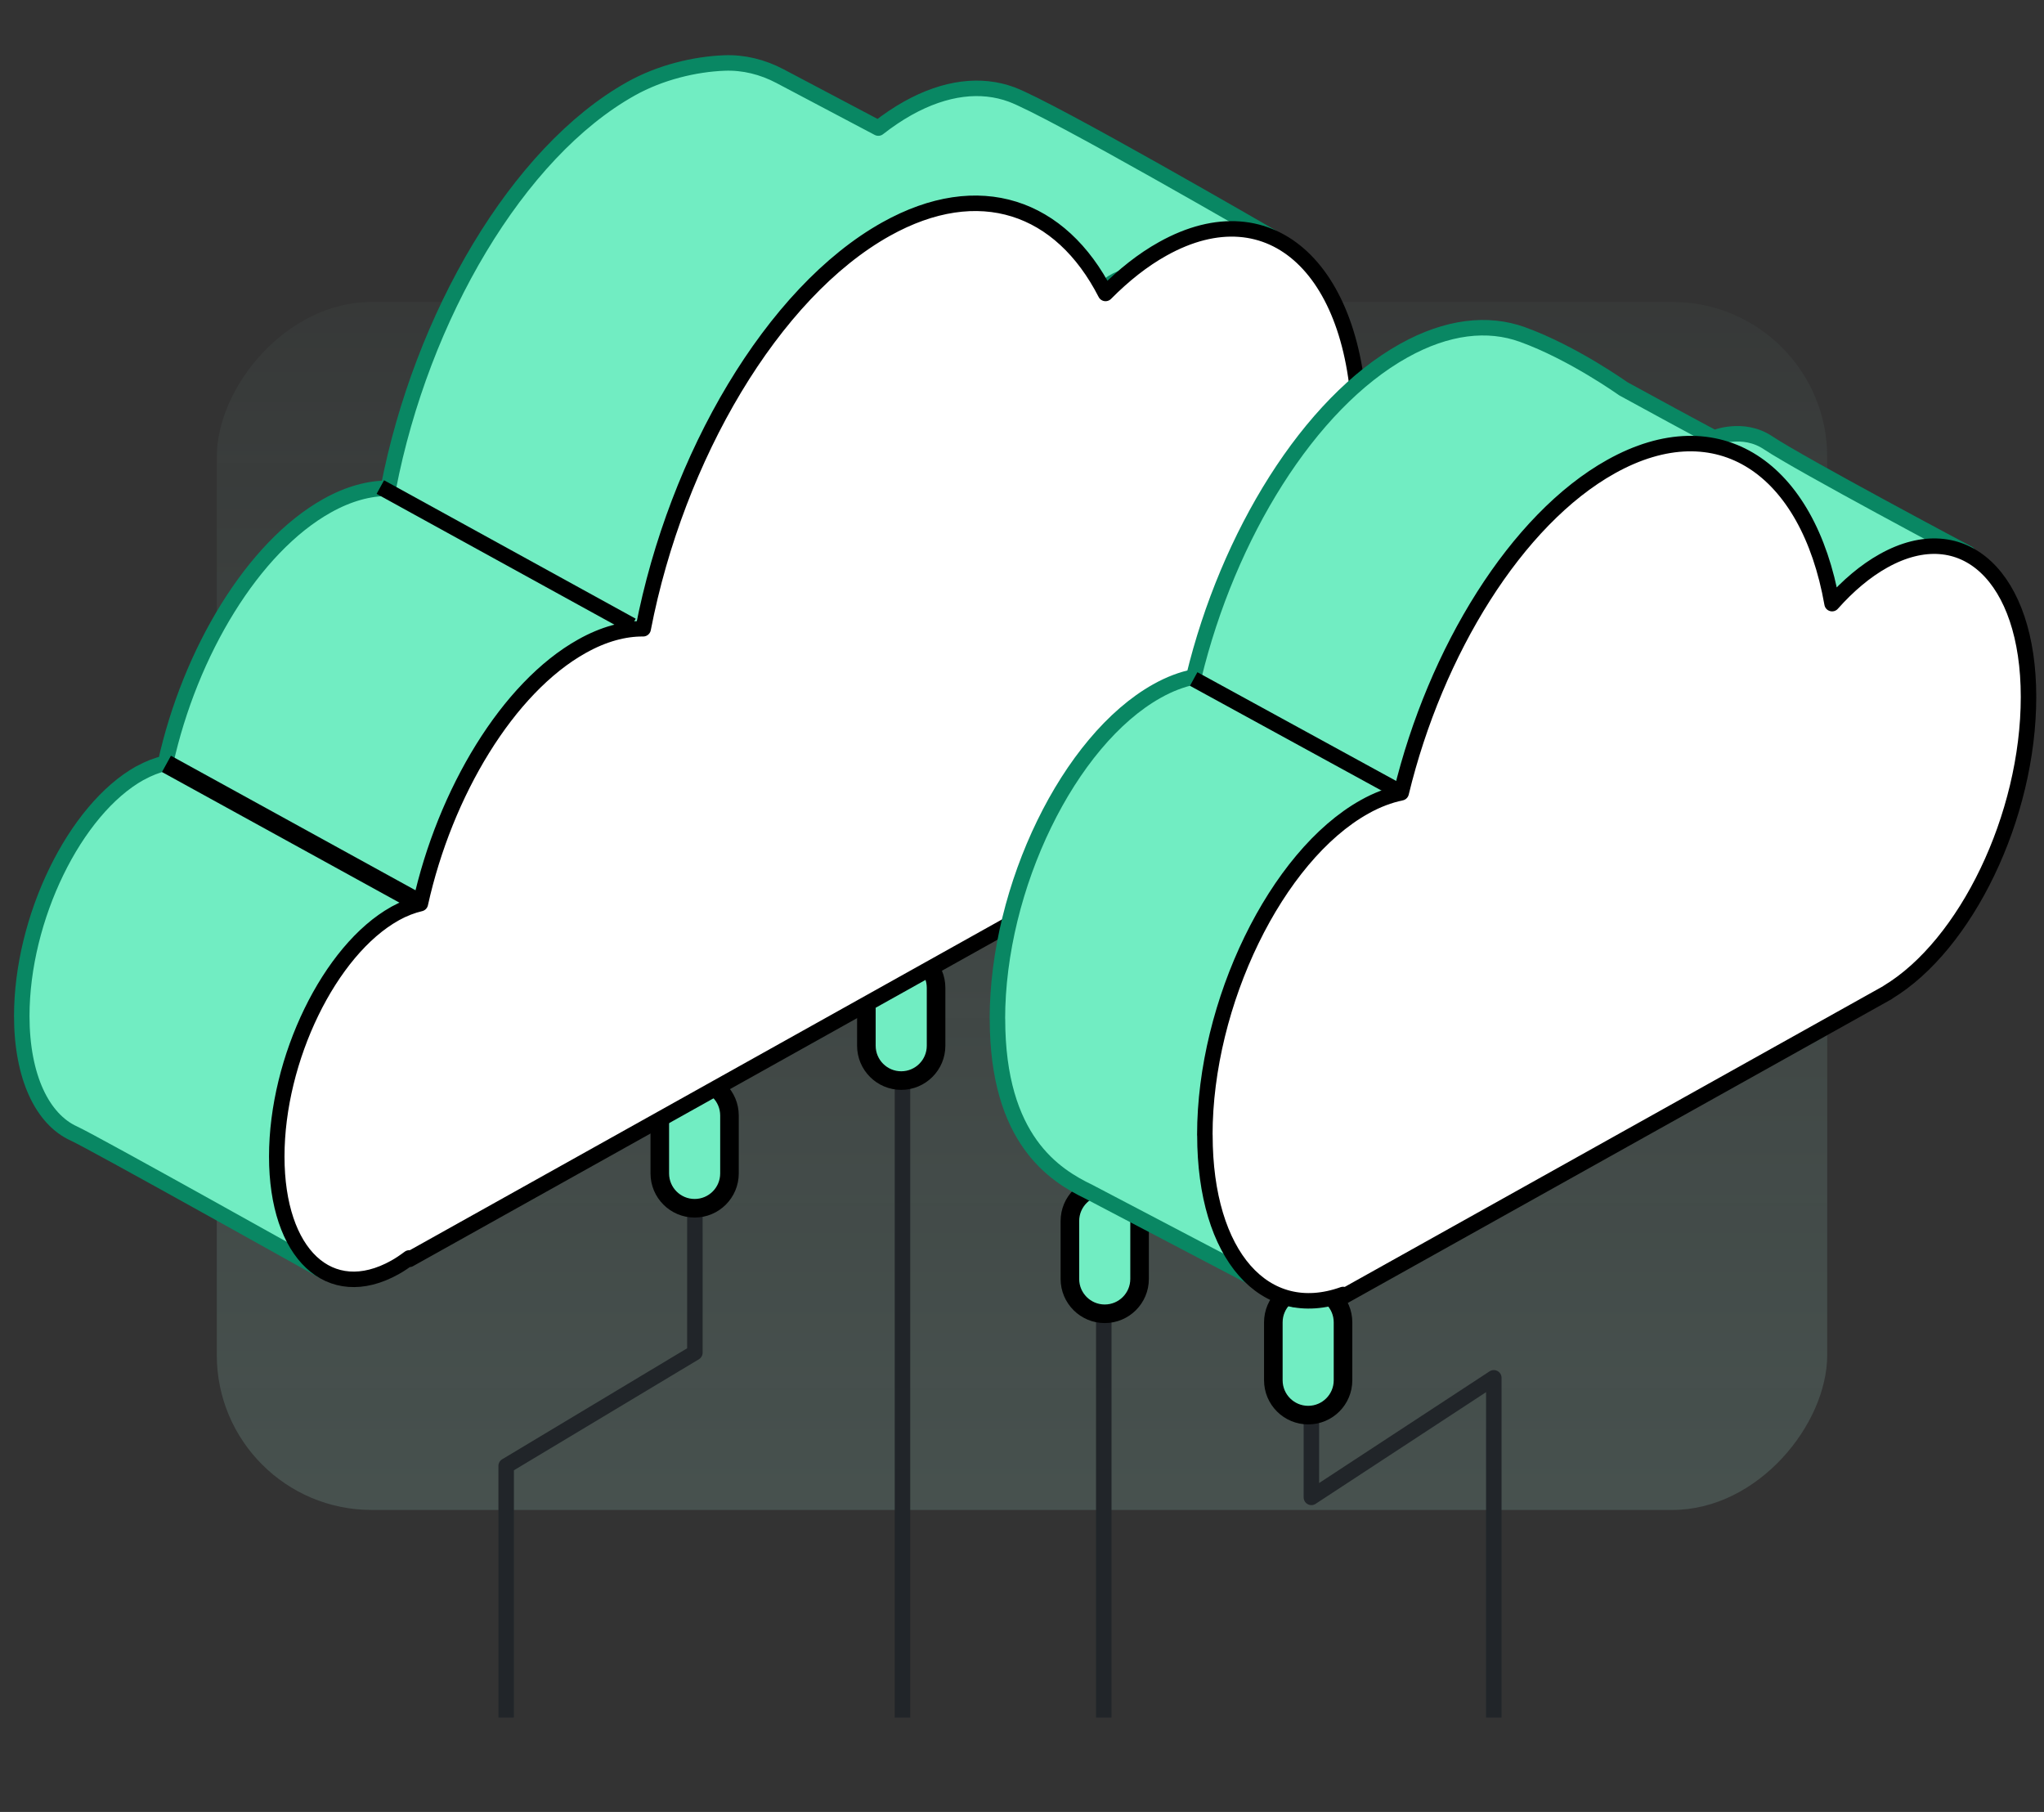 <svg width="132" height="117" viewBox="0 0 132 117" fill="none" xmlns="http://www.w3.org/2000/svg">
<rect x="0" y="0" width="132" height="117" fill="#333333" stroke="none"/>
<rect width="104" height="78" rx="10" transform="matrix(-1 0 0 1 118 19.5)" fill="url(#paint0_linear_3775_18560)" fill-opacity="0.16"/>
<path d="M96.469 110.906V88.969L84.688 96.688V89.781M71.281 83.688V110.906M58.281 68.656V110.906M44.875 76.781V87.344L32.688 94.656V110.906" stroke="#212529" stroke-linejoin="round"/>
<path d="M82.231 85.387C82.231 84.144 83.239 83.137 84.481 83.137C85.724 83.137 86.731 84.144 86.731 85.387V89.127C86.731 90.37 85.724 91.377 84.481 91.377C83.239 91.377 82.231 90.37 82.231 89.127V85.387Z" fill="#71EDC2" stroke="black" stroke-width="1.2" stroke-linecap="round" stroke-linejoin="round"/>
<path d="M69.093 78.844C69.093 77.601 70.101 76.594 71.343 76.594C72.586 76.594 73.593 77.601 73.593 78.844V82.584C73.593 83.827 72.586 84.834 71.343 84.834C70.101 84.834 69.093 83.827 69.093 82.584V78.844Z" fill="#71EDC2" stroke="black" stroke-width="1.2" stroke-linecap="round" stroke-linejoin="round"/>
<path d="M55.95 63.784C55.95 62.542 56.958 61.534 58.2 61.534C59.443 61.534 60.451 62.542 60.451 63.784V67.525C60.451 68.767 59.443 69.775 58.2 69.775C56.958 69.775 55.95 68.767 55.95 67.525V63.784Z" fill="#71EDC2" stroke="black" stroke-width="1.2" stroke-linecap="round" stroke-linejoin="round"/>
<path d="M42.609 72.03C42.609 70.787 43.617 69.78 44.859 69.78C46.102 69.78 47.109 70.787 47.109 72.03V75.77C47.109 77.013 46.102 78.02 44.859 78.02C43.617 78.02 42.609 77.013 42.609 75.77V72.03Z" fill="#71EDC2" stroke="black" stroke-width="1.2" stroke-linecap="round" stroke-linejoin="round"/>
<path d="M9.041 49.924C9.607 49.611 10.154 49.403 10.685 49.279C12.274 42.086 16.348 35.326 21.121 32.658C22.512 31.879 23.848 31.521 25.075 31.531C27.221 20.439 33.43 9.82 40.756 5.727C42.629 4.679 44.854 4.142 46.781 4.068C48.028 4.018 49.26 4.331 50.363 4.912L56.721 8.27C57.342 7.783 57.977 7.356 58.623 6.993C61.077 5.622 63.367 5.384 65.309 6.094C67.857 7.028 82.132 15.308 82.132 15.308C82.53 16.928 71.354 16.888 71.354 18.924C71.354 29.321 65.786 40.874 58.866 44.927V44.937L20.793 82.032C20.793 82.032 5.991 73.747 4.774 73.195C2.743 72.276 1.406 69.544 1.406 65.606C1.406 59.297 4.824 52.274 9.041 49.919V49.924Z" fill="#71EDC2" stroke="#098763" stroke-linecap="round" stroke-linejoin="round"/>
<path d="M25.503 58.994C26.069 58.681 26.615 58.472 27.147 58.348C28.736 51.156 32.809 44.395 37.583 41.728C38.973 40.948 40.309 40.59 41.536 40.6C43.682 29.509 49.891 18.889 57.218 14.796C63.248 11.428 68.518 13.331 71.394 18.949C72.566 17.767 73.803 16.783 75.09 16.068C82.118 12.144 87.815 17.483 87.815 27.999C87.815 38.514 82.247 49.949 75.328 54.002V54.012L26.431 81.321V81.227C26.133 81.45 25.82 81.664 25.507 81.838C21.29 84.192 17.873 80.988 17.873 74.68C17.873 68.372 21.29 61.348 25.507 58.994H25.503Z" fill="white" stroke="black" stroke-linecap="round" stroke-linejoin="round"/>
<path d="M64.411 65.805C64.411 57.286 69.03 47.799 74.723 44.62C75.537 44.163 76.327 43.87 77.092 43.711C79.307 34.551 84.538 26.057 90.642 22.65C93.459 21.075 96.086 20.792 98.322 21.602C101.58 22.779 104.824 25.099 104.824 25.099C104.824 25.099 111.306 28.645 110.72 28.273C110.72 28.273 112.557 27.508 114.172 28.586C116.268 29.986 127.096 35.738 127.096 35.738C127.096 43.333 113.561 53.546 108.519 56.586V56.595L83.579 83.91L70.322 76.956C68.136 75.903 64.416 73.618 64.416 65.8L64.411 65.805Z" fill="#71EDC2" stroke="#098763" stroke-linecap="round" stroke-linejoin="round"/>
<path d="M77.807 73.286C77.807 64.767 82.426 55.28 88.119 52.101C88.933 51.644 89.723 51.351 90.488 51.192C92.703 42.032 97.934 33.539 104.038 30.131C110.963 26.262 116.764 30.196 118.314 38.978C119.347 37.815 120.465 36.867 121.632 36.216C126.803 33.325 131 37.259 131 44.998C131 52.737 126.957 61.032 121.915 64.072V64.082L86.778 83.707L86.738 83.588C81.696 85.391 77.812 81.109 77.812 73.291L77.807 73.286Z" fill="white" stroke="black" stroke-linecap="round" stroke-linejoin="round"/>
<path d="M90.056 50.938L77.087 43.845" stroke="black" stroke-miterlimit="10"/>
<path d="M40.812 40.389L24.562 31.451" stroke="black" stroke-miterlimit="10"/>
<path d="M27 58.264L10.75 49.326" stroke="black" stroke-width="1.2" stroke-miterlimit="10"/>
<defs>
<linearGradient id="paint0_linear_3775_18560" x1="52" y1="0" x2="52" y2="78" gradientUnits="userSpaceOnUse">
<stop stop-color="#B0F1DF" stop-opacity="0.2"/>
<stop offset="1" stop-color="#B0F1DF"/>
</linearGradient>
</defs>
</svg>
